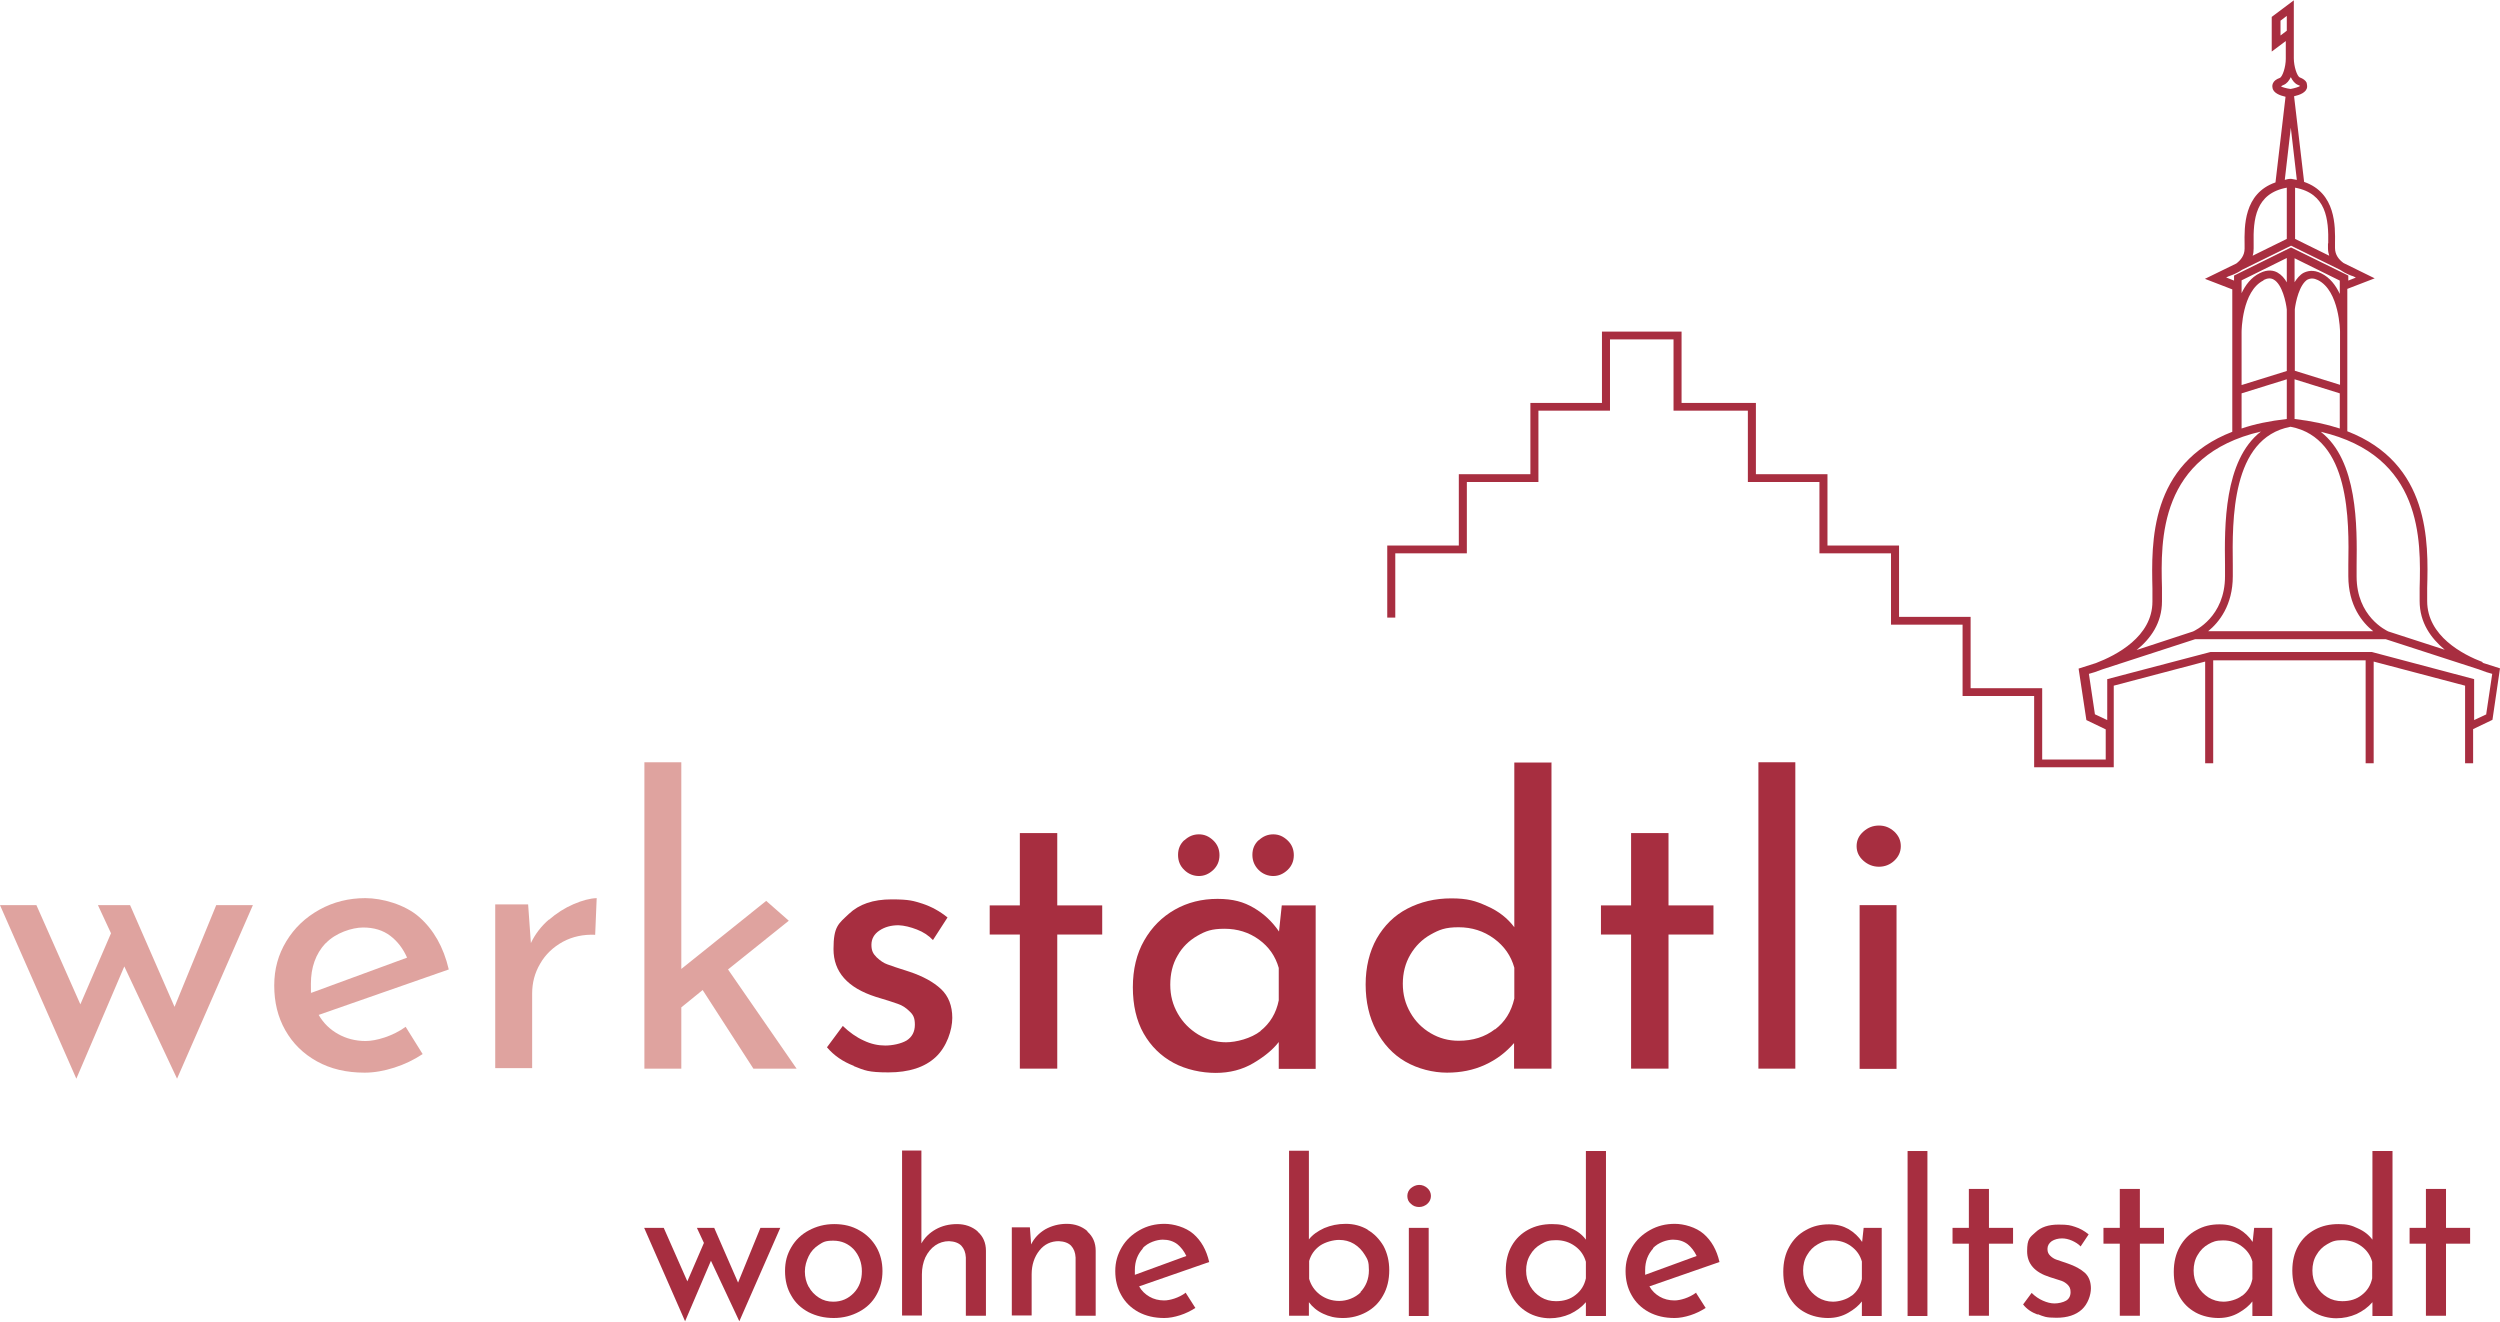 <?xml version="1.0" encoding="UTF-8"?>
<svg xmlns="http://www.w3.org/2000/svg" id="Ebene_2" data-name="Ebene 2" viewBox="0 0 995.5 526" width="995" height="526">
  <defs>
    <style>
      .cls-1 {
        fill: #a82e40;
      }

      .cls-1, .cls-2, .cls-3 {
        stroke-width: 0px;
      }

      .cls-2 {
        fill: #a72e40;
      }

      .cls-3 {
        fill: #dfa39f;
      }
    </style>
  </defs>
  <g id="Ebene_1-2" data-name="Ebene 1">
    <g>
      <path class="cls-3" d="M100.7,360.3l-30.2,69.1-21-44.7-19.1,44.7L0,360.3h14.5l17.5,39.5,12.2-28.3-5.2-11.2h12.8l17.7,40.5,16.6-40.5h14.6Z"></path>
      <path class="cls-3" d="M161.5,408.7l6.8,10.9c-3.5,2.3-7.2,4.1-11.3,5.4s-8,2-11.8,2c-7.3,0-13.6-1.5-19-4.5-5.4-3-9.6-7.1-12.6-12.4s-4.4-11.2-4.4-17.8,1.6-12.3,4.8-17.6c3.2-5.3,7.6-9.5,13.2-12.6,5.6-3.1,11.7-4.6,18.3-4.6s15.7,2.5,21.4,7.5,9.7,11.9,11.8,20.9l-51.8,18.1c1.9,3.3,4.5,5.8,7.7,7.6,3.2,1.8,6.9,2.8,11,2.8s10.8-1.9,16-5.7h-.1ZM129.6,375.5c-3.9,4.2-5.8,9.6-5.8,16.1s0,2.8.2,3.6l38.1-14c-1.6-3.6-3.8-6.5-6.7-8.7s-6.5-3.3-10.8-3.3-11,2.1-14.9,6.3h-.1Z"></path>
      <path class="cls-3" d="M218.5,366.2c3.1-2.7,6.4-4.8,9.9-6.3s6.5-2.3,9.2-2.4l-.6,14.6c-4.7-.2-9,.7-12.9,2.8-3.8,2.1-6.9,5-9,8.7-2.2,3.7-3.2,7.7-3.2,11.9v29.7h-14.7v-65.2h13.1l1.1,15.4c1.7-3.6,4.1-6.7,7.2-9.4l-.1.2Z"></path>
      <path class="cls-3" d="M279.8,394.1l-8.5,6.9v24.4h-14.7v-122h14.7v82.3l33.8-27.1,9,7.9-24.2,19.4,27.3,39.5h-17.2l-20.2-31.3h0Z"></path>
      <path class="cls-2" d="M340,424.3c-4.4-1.7-7.9-4.1-10.7-7.4l6.3-8.5c2.6,2.5,5.4,4.5,8.3,5.8,2.9,1.4,5.8,2,8.6,2s6.3-.7,8.5-2c2.2-1.4,3.3-3.5,3.3-6.3s-.7-4-2.1-5.3c-1.4-1.4-2.9-2.4-4.7-3-1.7-.6-4.7-1.6-8.8-2.8-11.2-3.6-16.8-9.9-16.8-19s2-10.1,6.1-14,9.7-5.8,17-5.8,8.7.6,12.3,1.7c3.6,1.2,6.9,3,10,5.5l-5.8,9c-1.7-1.8-3.8-3.2-6.4-4.2s-5-1.6-7.3-1.7c-3,0-5.5.7-7.6,2.1s-3.2,3.3-3.2,5.7.7,3.6,2.1,5c1.4,1.3,2.8,2.3,4.3,2.8,1.5.6,4.4,1.5,8.7,2.9,5.4,1.8,9.6,4.1,12.6,6.9s4.5,6.7,4.5,11.5-2.2,11.5-6.6,15.6-10.7,6.1-18.8,6.1-9.5-.8-13.8-2.5v-.1Z"></path>
      <path class="cls-2" d="M421,331.6v28.8h17.9v11.6h-17.9v53.4h-14.9v-53.4h-12v-11.6h12v-28.8h14.9Z"></path>
      <path class="cls-2" d="M523.9,360.3v65.2h-14.7v-10.7c-2.3,3-5.7,5.8-10.1,8.4s-9.4,3.9-15,3.9-11.8-1.3-16.8-4-9-6.6-11.9-11.7-4.3-11.3-4.3-18.4,1.5-13.4,4.5-18.6c3-5.3,7.1-9.4,12.2-12.3s10.8-4.3,17-4.3,10.4,1.2,14.5,3.6,7.4,5.6,10,9.4l1.1-10.4h13.6l-.1-.1ZM501.9,410.4c3.8-3,6.3-7.1,7.3-12.2v-12.9c-1.3-4.6-3.9-8.4-7.9-11.3s-8.6-4.3-13.7-4.3-7.5.9-10.8,2.8-6,4.5-7.9,7.9c-2,3.4-2.9,7.3-2.9,11.6s1,8,3,11.5,4.7,6.2,8.1,8.3c3.4,2,7.1,3.1,11.1,3.1s10-1.5,13.8-4.5h-.1ZM471.6,334.5c1.7-1.6,3.6-2.4,5.8-2.4s4,.8,5.7,2.4,2.5,3.6,2.5,5.9-.8,4.3-2.5,5.9-3.6,2.4-5.7,2.4-4.2-.8-5.8-2.4c-1.7-1.6-2.5-3.6-2.5-6s.8-4.3,2.5-5.9v.1ZM501.2,334.5c1.7-1.6,3.6-2.4,5.8-2.4s4,.8,5.7,2.4,2.5,3.6,2.5,5.9-.8,4.3-2.5,5.9-3.6,2.4-5.7,2.4-4.2-.8-5.8-2.4-2.5-3.6-2.5-6,.8-4.3,2.5-5.9v.1Z"></path>
      <path class="cls-2" d="M617.8,303.4v122h-14.9v-10.2c-3.2,3.7-7,6.6-11.6,8.7s-9.6,3.1-15.1,3.1-11.6-1.5-16.6-4.4-8.8-7.1-11.6-12.4-4.2-11.4-4.2-18.3,1.5-13.1,4.4-18.3c3-5.2,7-9.2,12.2-11.9,5.2-2.7,11-4.1,17.5-4.1s9.7,1,14.3,3.1c4.6,2,8.2,4.9,10.8,8.4v-65.6h14.7l.1-.1ZM595.3,409.8c4-3,6.5-7.1,7.7-12.3v-12.3c-1.3-4.7-4-8.6-8.1-11.6s-8.8-4.5-14.1-4.5-7.7,1-11.1,2.9c-3.4,1.9-6.1,4.6-8.1,8s-3,7.3-3,11.6,1,8,3,11.5,4.7,6.2,8.1,8.2c3.4,2,7.1,3,11.1,3,5.7,0,10.5-1.5,14.5-4.6v.1Z"></path>
      <path class="cls-2" d="M664.4,331.6v28.8h17.9v11.6h-17.9v53.4h-14.9v-53.4h-12v-11.6h12v-28.8h14.9Z"></path>
      <path class="cls-2" d="M714.9,303.4v122h-14.7v-122h14.7Z"></path>
      <path class="cls-2" d="M742,331c1.8-1.6,3.8-2.4,6.2-2.4s4.3.8,6.1,2.4c1.7,1.6,2.6,3.5,2.6,5.8s-.9,4.2-2.6,5.8c-1.7,1.6-3.8,2.4-6.1,2.4s-4.4-.8-6.2-2.4-2.7-3.5-2.7-5.8.9-4.2,2.7-5.8ZM755.2,360.3v65.2h-14.7v-65.2h14.7Z"></path>
    </g>
    <g>
      <path class="cls-2" d="M310.7,488.8l-16.3,37.2-11.3-24.1-10.3,24.1-16.3-37.2h7.8l9.4,21.3,6.6-15.3-2.8-6h6.9l9.5,21.8,8.9-21.8h7.9Z"></path>
      <path class="cls-2" d="M315.1,496.5c1.7-2.9,4-5.1,7-6.7s6.3-2.5,10.1-2.5,7.1.8,10,2.5c2.9,1.6,5.2,3.9,6.8,6.7,1.6,2.8,2.4,6,2.4,9.5s-.8,6.7-2.4,9.5c-1.6,2.9-3.9,5.1-6.9,6.7-3,1.6-6.3,2.5-10.1,2.5s-7-.8-10-2.3c-3-1.6-5.3-3.7-6.9-6.6-1.7-2.8-2.5-6.1-2.5-9.8s.8-6.6,2.5-9.5h0ZM322,512.2c1,1.9,2.4,3.3,4.1,4.4,1.7,1.1,3.6,1.6,5.7,1.6,3.3,0,6-1.2,8.2-3.5s3.2-5.2,3.2-8.6-1.1-6.3-3.2-8.7c-2.2-2.3-4.9-3.5-8.2-3.5s-4.1.6-5.8,1.7c-1.7,1.1-3.1,2.6-4,4.5s-1.5,3.9-1.5,6.1.5,4.2,1.5,6.1v-.1Z"></path>
      <path class="cls-2" d="M389.3,490.3c2.2,1.9,3.3,4.5,3.3,7.6v25.9h-8v-23.2c-.1-2-.7-3.5-1.8-4.7-1.1-1.1-2.7-1.7-4.9-1.8-2,0-3.9.6-5.5,1.7s-2.9,2.7-3.9,4.7c-.9,2-1.4,4.3-1.4,6.8v16.4h-7.9v-65.7h7.7v37c1.3-2.3,3.2-4.2,5.7-5.6s5.3-2.1,8.5-2.1,6,1,8.2,2.9v.1Z"></path>
      <path class="cls-2" d="M433,490.3c2.2,1.9,3.3,4.5,3.3,7.6v25.9h-8v-23.2c-.1-2-.7-3.5-1.8-4.7-1.1-1.1-2.7-1.7-4.9-1.8-3.1,0-5.7,1.2-7.7,3.7s-3.1,5.7-3.1,9.5v16.4h-7.9v-35.1h7.2l.5,6.8c1.2-2.5,3.1-4.5,5.6-6,2.5-1.4,5.4-2.2,8.6-2.2s6,1,8.2,2.9v.2Z"></path>
      <path class="cls-2" d="M472.3,514.9l3.7,5.8c-1.9,1.2-3.9,2.2-6.1,2.9s-4.3,1.1-6.3,1.1c-3.9,0-7.3-.8-10.3-2.4-2.9-1.6-5.2-3.8-6.8-6.7-1.6-2.8-2.4-6-2.4-9.6s.9-6.6,2.6-9.5,4.1-5.1,7.1-6.8c3-1.7,6.3-2.5,9.9-2.5s8.4,1.3,11.5,4,5.2,6.4,6.3,11.2l-27.9,9.7c1,1.8,2.4,3.1,4.1,4.1s3.7,1.5,5.9,1.5,5.8-1,8.6-3.1l.1.3ZM455.1,497c-2.1,2.3-3.2,5.1-3.2,8.6s0,1.5,0,1.9l20.5-7.5c-.9-1.9-2.1-3.5-3.6-4.7-1.6-1.2-3.5-1.8-5.8-1.8s-5.9,1.1-8,3.4l.1.1Z"></path>
      <path class="cls-2" d="M544.6,489.6c2.6,1.5,4.7,3.7,6.3,6.4,1.5,2.8,2.3,6,2.3,9.7s-.8,7.2-2.5,10.1c-1.6,2.9-3.9,5.1-6.7,6.6s-5.9,2.3-9.2,2.3-5.5-.6-7.9-1.7c-2.4-1.1-4.3-2.7-5.7-4.6v5.4h-7.9v-65.7h7.9v35.3c1.5-1.9,3.5-3.3,6.1-4.5,2.6-1.1,5.4-1.7,8.6-1.7s6.1.8,8.7,2.3v.1ZM541.7,514.4c2.2-2.3,3.4-5.2,3.4-8.7s-.5-4.3-1.6-6.1c-1.1-1.8-2.5-3.3-4.3-4.4s-3.8-1.6-6-1.6-5.4.8-7.6,2.3c-2.2,1.6-3.6,3.6-4.3,6.1v7.1c.7,2.5,2.1,4.6,4.3,6.3,2.2,1.6,4.7,2.5,7.7,2.5s6.3-1.2,8.6-3.5h-.2Z"></path>
      <path class="cls-2" d="M561.8,473c1-.8,2.1-1.3,3.3-1.3s2.3.4,3.3,1.3c.9.8,1.4,1.9,1.4,3.1s-.5,2.3-1.4,3.1c-.9.8-2,1.3-3.3,1.3s-2.4-.4-3.3-1.3c-1-.8-1.4-1.9-1.4-3.1s.5-2.3,1.4-3.1ZM568.9,488.8v35.1h-7.9v-35.1h7.9Z"></path>
      <path class="cls-2" d="M639.5,458.2v65.7h-8v-5.5c-1.7,2-3.8,3.5-6.3,4.7-2.5,1.1-5.2,1.7-8.1,1.7s-6.3-.8-8.9-2.4c-2.7-1.6-4.8-3.8-6.3-6.7s-2.3-6.1-2.3-9.9.8-7.1,2.4-9.9c1.6-2.8,3.8-4.9,6.6-6.4s5.9-2.2,9.4-2.2,5.2.5,7.7,1.7c2.5,1.1,4.4,2.6,5.8,4.5v-35.3h8ZM627.4,515.5c2.1-1.6,3.5-3.8,4.1-6.6v-6.6c-.7-2.5-2.1-4.6-4.3-6.2s-4.7-2.4-7.6-2.4-4.1.5-6,1.6c-1.8,1-3.3,2.5-4.3,4.3-1.1,1.8-1.6,3.9-1.6,6.2s.5,4.3,1.6,6.2,2.5,3.3,4.3,4.4c1.8,1.1,3.8,1.6,6,1.6,3.1,0,5.7-.8,7.8-2.5Z"></path>
      <path class="cls-2" d="M675.5,514.9l3.7,5.8c-1.9,1.2-3.9,2.2-6.1,2.9-2.2.7-4.3,1.1-6.3,1.1-3.9,0-7.3-.8-10.3-2.4-2.9-1.6-5.2-3.8-6.8-6.7-1.6-2.8-2.4-6-2.4-9.6s.9-6.6,2.6-9.5c1.7-2.9,4.1-5.1,7.1-6.8,3-1.7,6.3-2.5,9.9-2.5s8.4,1.3,11.5,4,5.2,6.4,6.3,11.2l-27.9,9.7c1,1.8,2.4,3.1,4.1,4.1,1.7,1,3.7,1.5,5.9,1.5s5.8-1,8.6-3.1l.1.3ZM658.3,497c-2.1,2.3-3.2,5.1-3.2,8.6s0,1.5,0,1.9l20.5-7.5c-.9-1.9-2.1-3.5-3.6-4.7-1.6-1.2-3.5-1.8-5.8-1.8s-5.9,1.1-8,3.4l.1.1Z"></path>
      <path class="cls-2" d="M749.3,488.8v35.1h-7.9v-5.8c-1.2,1.6-3.1,3.2-5.4,4.5-2.4,1.4-5.1,2.1-8.1,2.1s-6.4-.7-9.1-2.2c-2.7-1.4-4.8-3.5-6.4-6.3-1.6-2.8-2.3-6.1-2.3-9.9s.8-7.2,2.4-10c1.6-2.9,3.8-5.1,6.6-6.6,2.8-1.6,5.8-2.3,9.2-2.3s5.6.7,7.8,1.9c2.2,1.3,4,3,5.4,5.1l.6-5.6h7.3-.1ZM737.4,515.8c2.1-1.6,3.4-3.8,4-6.6v-7c-.7-2.5-2.1-4.5-4.3-6.1s-4.6-2.3-7.4-2.3-4,.5-5.8,1.5-3.2,2.4-4.3,4.3c-1.1,1.8-1.6,3.9-1.6,6.2s.5,4.3,1.6,6.2,2.5,3.3,4.3,4.5c1.8,1.1,3.8,1.7,6,1.7s5.4-.8,7.4-2.4h.1Z"></path>
      <path class="cls-2" d="M767.5,458.2v65.7h-7.9v-65.7h7.9Z"></path>
      <path class="cls-2" d="M792,473.3v15.5h9.6v6.3h-9.6v28.7h-8v-28.7h-6.5v-6.3h6.5v-15.5h8Z"></path>
      <path class="cls-2" d="M811.3,523.3c-2.4-.9-4.3-2.2-5.7-4l3.4-4.6c1.4,1.4,2.9,2.4,4.5,3.1,1.6.7,3.1,1.1,4.6,1.1s3.4-.4,4.6-1.1,1.8-1.9,1.8-3.4-.4-2.1-1.1-2.9c-.7-.7-1.6-1.3-2.5-1.6s-2.5-.8-4.7-1.5c-6-1.9-9-5.3-9-10.3s1.1-5.5,3.3-7.5c2.2-2.1,5.2-3.1,9.2-3.1s4.7.3,6.6.9c1.9.6,3.7,1.6,5.4,3l-3.2,4.8c-.9-1-2.1-1.7-3.4-2.3-1.4-.6-2.7-.9-4-.9-1.6,0-3,.4-4.1,1.1-1.1.8-1.7,1.8-1.7,3.1s.4,2,1.1,2.7c.7.7,1.5,1.2,2.3,1.5s2.4.8,4.7,1.6c2.9,1,5.1,2.2,6.8,3.7,1.6,1.5,2.4,3.6,2.4,6.2s-1.2,6.2-3.6,8.4c-2.4,2.2-5.8,3.3-10.1,3.3s-5.1-.5-7.4-1.4l-.2.1Z"></path>
      <path class="cls-2" d="M852.1,473.3v15.5h9.6v6.3h-9.6v28.7h-8v-28.7h-6.5v-6.3h6.5v-15.5h8Z"></path>
      <path class="cls-2" d="M904.8,488.8v35.1h-7.9v-5.8c-1.2,1.6-3.1,3.2-5.4,4.5-2.4,1.4-5.1,2.1-8.1,2.1s-6.4-.7-9.1-2.2-4.8-3.5-6.4-6.3c-1.6-2.8-2.3-6.1-2.3-9.9s.8-7.2,2.4-10c1.6-2.9,3.8-5.1,6.6-6.6,2.8-1.6,5.8-2.3,9.2-2.3s5.6.7,7.8,1.9c2.2,1.3,4,3,5.4,5.1l.6-5.6h7.3-.1ZM892.9,515.8c2.1-1.6,3.4-3.8,4-6.6v-7c-.7-2.5-2.1-4.5-4.3-6.1s-4.6-2.3-7.4-2.3-4,.5-5.8,1.5-3.2,2.4-4.3,4.3c-1.1,1.8-1.6,3.9-1.6,6.2s.5,4.3,1.6,6.2,2.5,3.3,4.3,4.5c1.8,1.1,3.8,1.7,6,1.7s5.4-.8,7.4-2.4h.1Z"></path>
      <path class="cls-2" d="M952.7,458.2v65.7h-8v-5.5c-1.7,2-3.8,3.5-6.3,4.7-2.5,1.1-5.2,1.7-8.1,1.7s-6.3-.8-8.9-2.4c-2.7-1.6-4.8-3.8-6.3-6.7s-2.3-6.1-2.3-9.9.8-7.1,2.4-9.9c1.6-2.8,3.8-4.9,6.6-6.4s5.9-2.2,9.4-2.2,5.2.5,7.7,1.7c2.5,1.1,4.4,2.6,5.8,4.5v-35.3h8ZM940.5,515.5c2.1-1.6,3.5-3.8,4.1-6.6v-6.6c-.7-2.5-2.1-4.6-4.3-6.2s-4.7-2.4-7.6-2.4-4.1.5-6,1.6c-1.8,1-3.3,2.5-4.3,4.3-1.1,1.8-1.6,3.9-1.6,6.2s.5,4.3,1.6,6.2,2.5,3.3,4.3,4.4c1.8,1.1,3.8,1.6,6,1.6,3.1,0,5.7-.8,7.8-2.5Z"></path>
      <path class="cls-2" d="M974,473.3v15.5h9.6v6.3h-9.6v28.7h-8v-28.7h-6.5v-6.3h6.5v-15.5h8Z"></path>
    </g>
    <path class="cls-1" d="M988.8,263.6c-8.2-3.1-22.3-10.5-22.3-24.4s0-3.3,0-5.2c.5-18.2,1.2-49.6-31.8-62.4v-56.7l10.9-4.2-12.4-6.1c-1.8-1.3-3.4-3.2-3.4-6s0-1.1,0-1.8c.1-6.8.4-20.1-12.3-24.5l-4-34.1c2.2-.5,5-1.5,5.2-3.7,0-.4,0-1-.2-1.7-.4-.9-1.4-1.6-2.7-2.1-1.1-.4-2.4-4.4-2.4-7.6V0l-8.8,6.6v13.8l5.6-4.2v7.1c0,3.2-1.3,7.2-2.4,7.6-1.4.5-2.3,1.2-2.7,2.1-.3.7-.3,1.3-.2,1.7.2,2.2,3,3.2,5.2,3.7l-4,34.1c-12.7,4.4-12.4,17.7-12.3,24.6v1.8c0,2.7-1.6,4.6-3.3,5.9l-12.5,6.1,10.9,4.2v56.7c-33,12.8-32.2,44.2-31.8,62.4v5.2c0,14-14.4,21.4-22.5,24.5l-6.9,2.2,3.1,20.5,7.7,3.7v12h-25.3v-28.4h-28.5v-28.4h-28.5v-28.4h-28.5v-28.4h-28.5v-28.4h-29.6v-28.4h-31.7v28.4h-28.5v28.4h-28.5v28.4h-28.5v28.7h3.2v-25.6h28.5v-28.4h28.5v-28.4h28.5v-28.4h25.3v28.4h29.6v28.4h28.5v28.4h28.5v28.4h28.5v28.4h28.5v28.4h31.7v-32.5l36.4-9.6v40.5h3.2v-41h60.7v41h3.2v-40.5l36.4,9.6v30.9h3.2v-13.6l7.7-3.7,3-20.5-7.2-2.3.5-.1ZM963.5,233.9v5.3c0,8.6,4.5,14.8,10,19.4l-22.5-7.3c-.8-.4-12.6-5.9-12.6-21.9s0-2.8,0-4.4c.2-15.4.5-41.8-14.3-53.2,40.7,9.5,39.9,43.3,39.4,62.2v-.1ZM889.1,224.9c-.2-17.7-.7-50.6,23-55.1,23.7,4.5,23.3,37.4,23,55.1v4.4c0,11.7,5.6,18.5,9.9,21.9h-65.7c4.3-3.5,9.8-10.3,9.8-21.9s0-2.8,0-4.4ZM901.3,111.4c1.6-.8,2.9-.9,4.1-.2,3.4,1.9,4.9,9.1,5.2,11.9v24.5l-18,5.6v-21.2c0-.2.1-16.3,8.8-20.5l-.1-.1ZM892.6,116.8v-5.3l18-8.9v9.7c-.9-1.6-2.1-3-3.7-3.9-1.4-.8-3.8-1.4-7,.2-3.5,1.7-5.8,4.8-7.4,8.2h.1ZM910.6,150.9v15.8c-6.8.8-12.8,2-18,3.8v-14l18-5.6ZM918.9,111.2c1.2-.6,2.5-.6,4.1.2,8.6,4.3,8.8,20.4,8.8,20.5v21.2l-18-5.6v-24.5c.3-2.7,1.8-10,5.2-11.9l-.1.1ZM913.7,112.4v-9.7l18,8.9v5.3c-1.6-3.4-3.9-6.5-7.4-8.2-3.2-1.6-5.5-.9-7-.2-1.5.8-2.7,2.3-3.7,3.9h.1ZM931.7,156.5v14c-5.2-1.7-11.2-3-18-3.8v-15.8l18,5.6ZM927,96.8v1.9c0,1.1.2,2.1.5,3l-13.6-6.7v-20.4c12.5,2.3,13.4,12.6,13.2,22.2h-.1ZM908.1,14v-5.9l2.5-1.9v5.9l-2.5,1.9ZM908.4,34.4v-.2c.1-.1.4-.3.9-.5,1.3-.5,2.2-1.7,2.9-3.1.7,1.4,1.6,2.6,2.9,3.1.5.2.7.3.8.4-.5.4-2.2.9-3.8,1.2-1.7-.2-3.5-.8-3.8-1l.1.1ZM912.2,50.7l2.4,20.8c-.7-.1-1.4-.3-2.2-.4h-.4c-.8,0-1.5.2-2.2.4,0,0,2.4-20.8,2.4-20.8ZM897.4,96.9c-.2-9.7.7-20,13.2-22.3v20.4l-13.6,6.7c.3-.9.4-1.8.4-2.9v-1.9h0ZM886.4,110.4l1-.5c.6-.2,3.1-1,5.4-2.6l19.5-9.6,19.5,9.6c2.3,1.6,4.6,2.4,5.3,2.6l1,.5-3,1.2v-2l-22.8-11.2-22.7,11.2v2l-3-1.2h-.2ZM860.9,239.2v-5.3c-.5-18.9-1.3-52.7,39.4-62.2-14.8,11.5-14.5,37.8-14.3,53.2v4.4c0,16.3-12.1,21.7-12.7,22h0l-22.5,7.4c5.6-4.5,10.1-10.8,10.1-19.4v-.1ZM990.1,284.3l-4.9,2.3v-16.3l-40.7-10.8h-64.3l-41.1,10.8v16.3l-4.9-2.3-2.4-16.1c1.2-.3,3.1-.9,5.4-1.8l36.9-12h75.9l37,12c2.3.9,4.2,1.5,5.4,1.8l-2.4,16.1h.1Z"></path>
  </g>
</svg>
